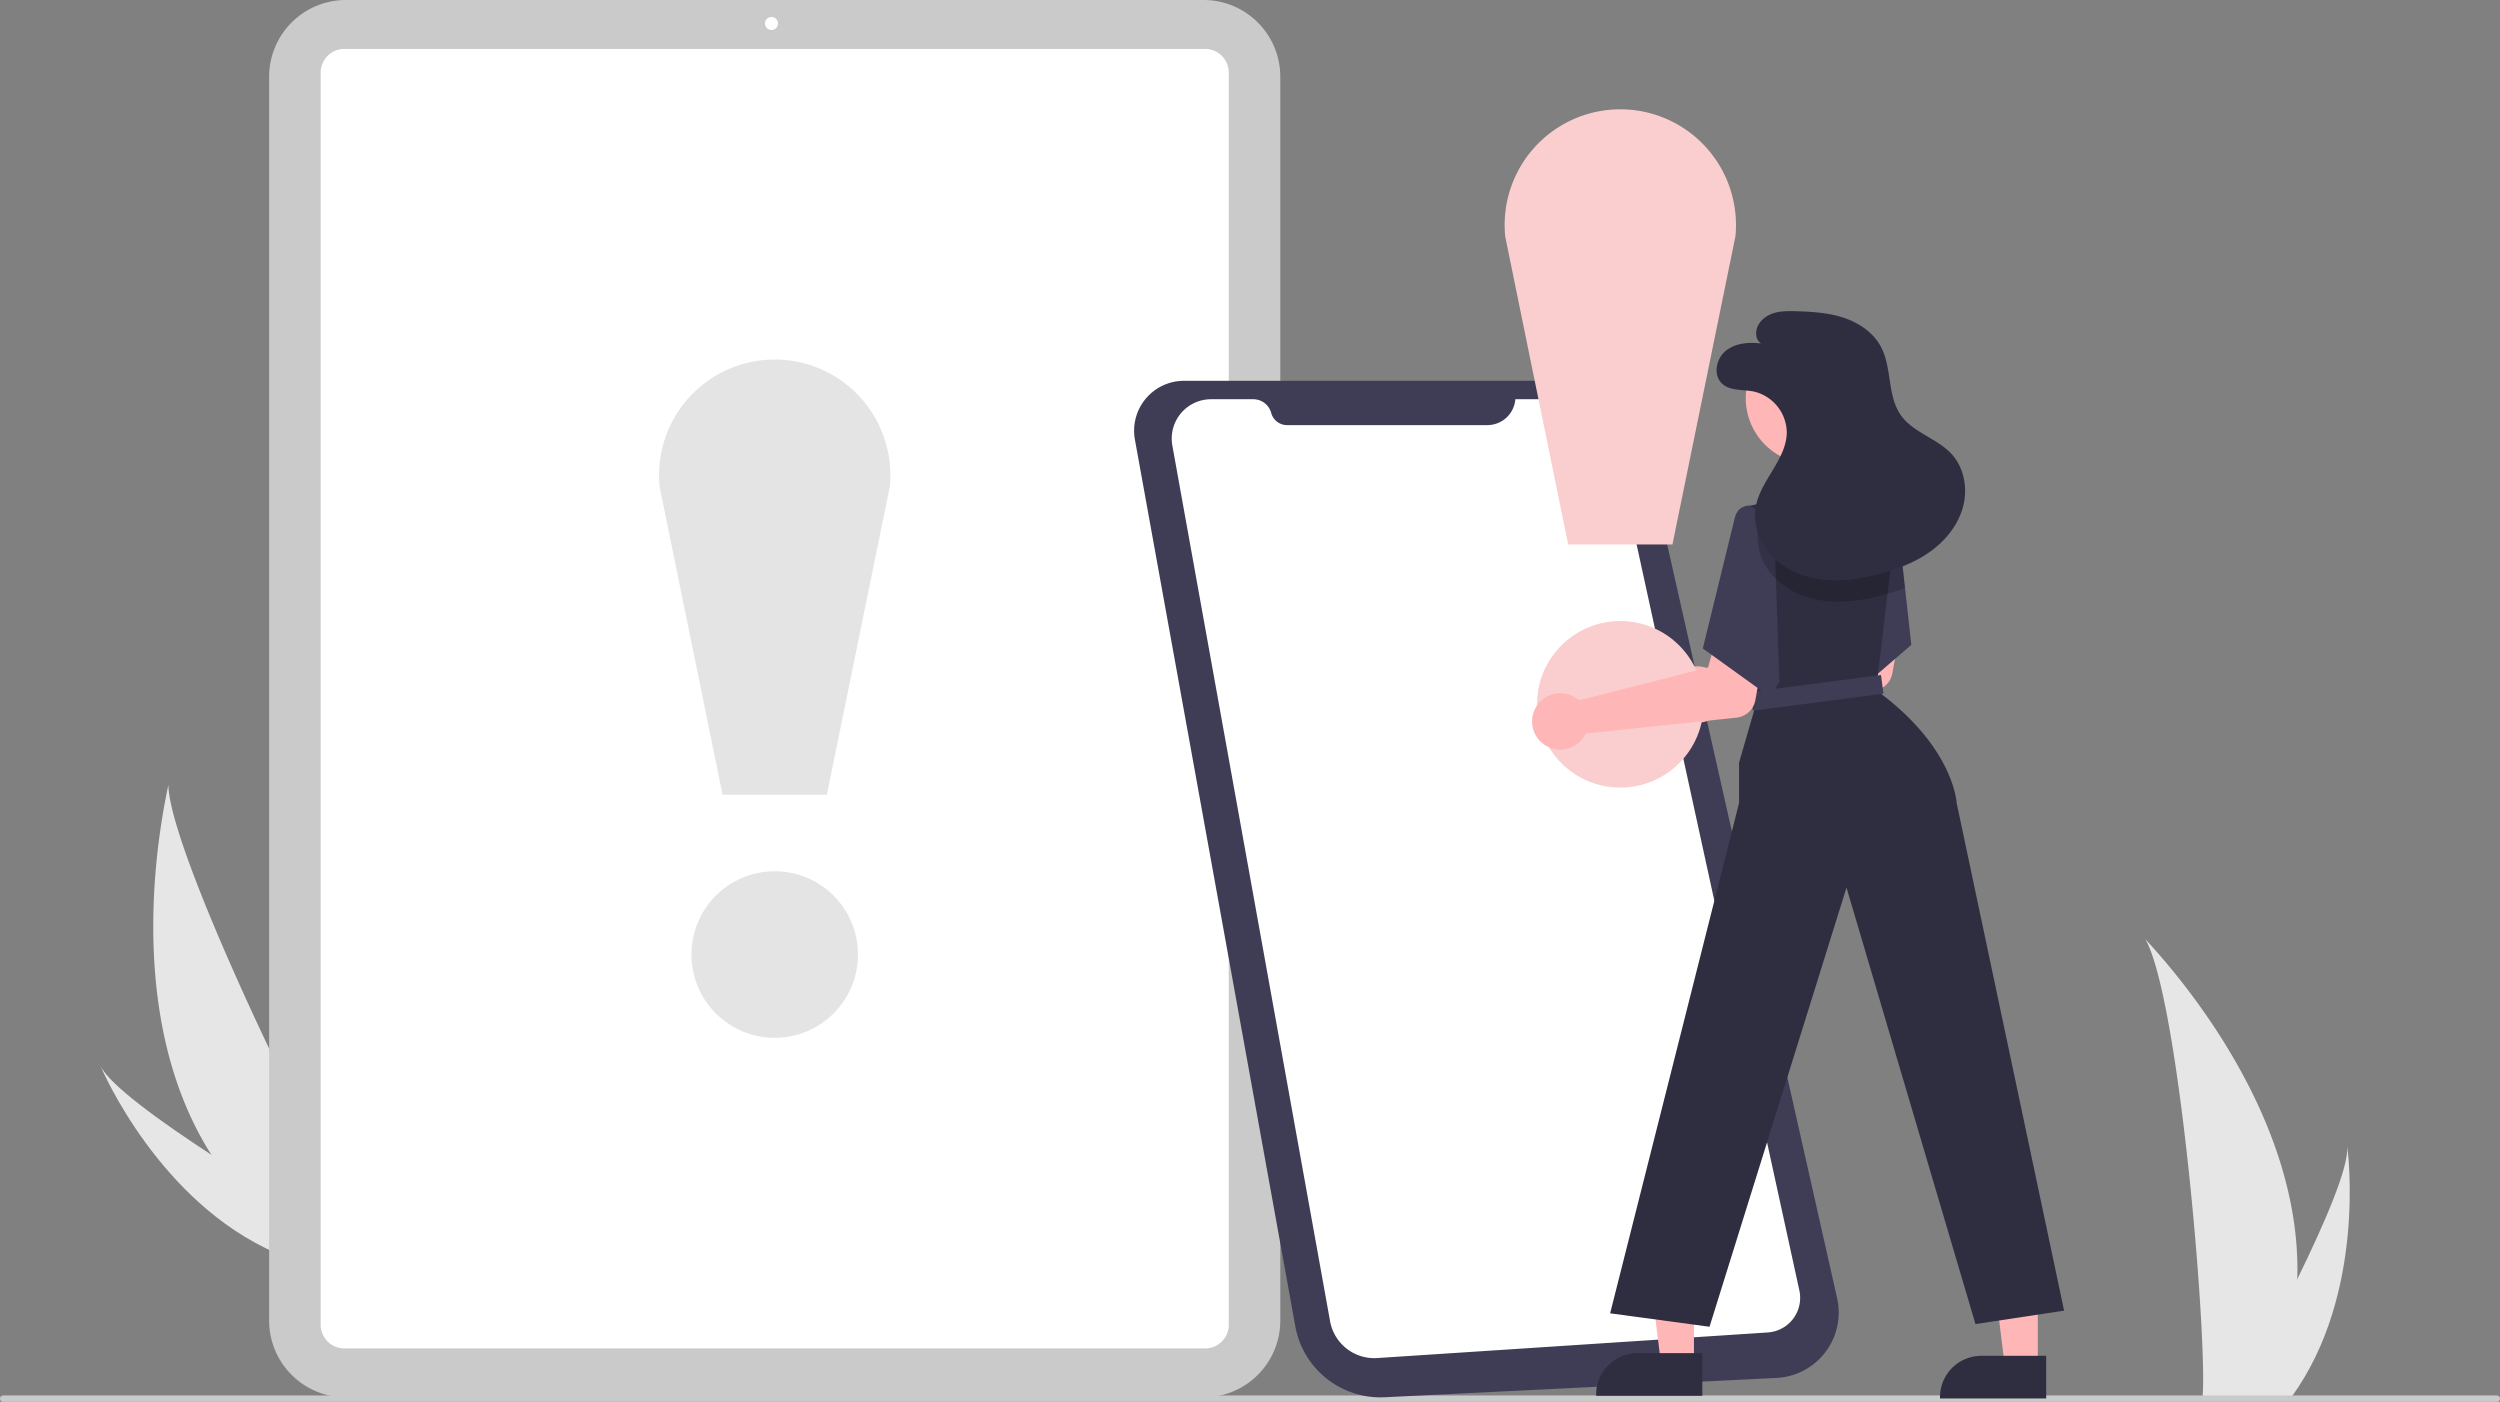 <svg xmlns="http://www.w3.org/2000/svg" width="930.675" height="521.876" data-name="Layer 1"><rect width="100%" height="100%" fill="#808080" stroke="none"/><path fill="#e6e6e6" d="M78.71 429.914a158.393 158.393 0 0 0 28.728 33.862c.254.231.515.453.776.681l23.738-14.105a59.82 59.82 0 0 1-.577-.8c-12.394-17.255-68.372-132.055-68.714-157.478-.043 2.105-20.146 81.116 16.05 137.84z" data-name="Path 133"/><path fill="#e6e6e6" d="M102.858 466.497c.366.165.74.325 1.118.478l17.809-10.582c-.278-.16-.603-.35-.974-.563-6.097-3.561-24.238-14.262-42.099-25.917-19.191-12.526-38.071-26.145-41.347-33.188.682 1.621 21.812 50.872 65.493 69.772z" data-name="Path 134"/><path fill="#e6e6e6" d="M855.2 476.194a158.394 158.394 0 0 1-7.4 43.785c-.1.329-.21.653-.319.982h-27.613c.03-.295.06-.624.088-.982 1.841-21.166-8.677-148.453-21.369-170.483 1.112 1.787 58.754 59.444 56.613 126.698z" data-name="Path 133"/><path fill="#e6e6e6" d="M853.128 519.979c-.23.329-.47.658-.717.982h-20.716c.157-.28.34-.61.55-.982 3.422-6.176 13.551-24.642 22.953-43.785 10.1-20.572 19.374-41.924 18.593-49.652.242 1.742 7.234 54.876-20.663 93.437z" data-name="Path 134"/><path fill="#cacaca" d="M448.068 520.193H128.74a28.58 28.58 0 0 1-28.548-28.548V28.548A28.58 28.58 0 0 1 128.74 0h319.328a28.58 28.58 0 0 1 28.548 28.548v463.097a28.58 28.58 0 0 1-28.548 28.548z"/><path fill="#fff" d="M448.63 501.979H128.178a8.81 8.81 0 0 1-8.8-8.8V27.014a8.81 8.81 0 0 1 8.8-8.8H448.63a8.81 8.81 0 0 1 8.8 8.8V493.18a8.81 8.81 0 0 1-8.8 8.8z"/><circle cx="287.19" cy="8.743" r="2.429" fill="#fff"/><path fill="#cacaca" d="M929.485 521.876H1.19a1.19 1.19 0 1 1 0-2.381h928.294a1.19 1.19 0 1 1 0 2.381z"/><circle cx="288.401" cy="355.346" r="31" fill="#e4e4e4"/><path fill="#e4e4e4" d="M307.81 295.846h-38.817l-23.434-114.63a43.06 43.06 0 1 1 85.692-.05z"/><path fill="#3f3d56" d="M440.918 141.766h141.874a30.16 30.16 0 0 1 29.42 23.527L683.9 483.26a24.375 24.375 0 0 1-22.58 29.707l-145.847 7.185a32.203 32.203 0 0 1-33.273-26.431l-40.664-224.807-7.692-42.523-11.351-62.752a18.57 18.57 0 0 1 18.426-21.874z"/><path fill="#fff" d="M564.114 148.62h16.561a20.843 20.843 0 0 1 20.364 16.4l68.809 315.374a12.915 12.915 0 0 1-11.774 15.64L512.7 505.562a16.726 16.726 0 0 1-17.555-13.725l-58.715-325.97a14.65 14.65 0 0 1 14.418-17.246h15.71a6.914 6.914 0 0 1 6.676 5.116 6.104 6.104 0 0 0 5.894 4.517h74.584a10.434 10.434 0 0 0 10.403-9.633z"/><path fill="#ffb6b6" d="M637.487 249.714a10.525 10.525 0 0 1 1.316 1.007l48.056-12.25 3.279-11.594 18.143 2.66-3.81 21.089a8 8 0 0 1-7.034 6.533l-56.111 5.91a10.497 10.497 0 1 1-3.84-13.355z"/><circle cx="603.192" cy="262.195" r="31" fill="#facece"/><path fill="#facece" d="M622.6 202.695h-38.816L560.35 88.065a43.06 43.06 0 1 1 85.692-.051z"/><path fill="#3f3d56" d="m711.524 240.061-12.38 10.68-17.32 14.93-7.65-39.14-.8-4.07-.63-3.23 17.55-30.57 14.63.84 1 .06.02.22.23 2.05 3 26.98.07.65 2.28 20.6z"/><path fill="#ffb6b6" d="m630.606 507.736-12.26-.001-5.833-47.288 18.095.001-.002 47.288z"/><path fill="#2f2e41" d="m633.732 519.62-39.53-.002v-.5a15.387 15.387 0 0 1 15.386-15.386l24.145.001z"/><path fill="#ffb6b6" d="m758.606 508.736-12.26-.001-5.833-47.288 18.095.001-.002 47.288z"/><path fill="#2f2e41" d="m761.732 520.62-39.53-.002v-.5a15.387 15.387 0 0 1 15.386-15.386l24.145.001zm6.672-32.709-33 5-48.01-162.48-50.99 163.48-37-5 48-190v-15l6.5-22.5-.68-6.09-4.73-42.59-2.05-18.47-.133-1.193a4.056 4.056 0 0 1 3.193-4.417l15.4-3.24h25.17l14.85 4.09 1.02.28.46.13-.23 1.92-3.48 29.18-.19 1.6-3.36 28.13-.74 6.17c29 21 30 42 30 42z"/><circle cx="674.447" cy="148.199" r="24.561" fill="#ffb6b6"/><path fill="#3f3d56" d="m651.658 257.621 48.586-6.354.908 6.941-48.586 6.354z"/><path fill="#ffb6b6" d="M586.487 259.714a10.525 10.525 0 0 1 1.316 1.007l48.056-12.25 3.279-11.594 18.143 2.66-3.81 21.089a8 8 0 0 1-7.034 6.534l-56.111 5.909a10.497 10.497 0 1 1-3.84-13.355z"/><path fill="#3f3d56" d="m660.404 194.911-8.5-6.5c-2.298-.871-5.447 1.605-6 4l-12 49 25 18 3.5-5.5z"/><path d="M709.174 218.811a67.676 67.676 0 0 1-6.48 2.2c-.7.21-1.42.41-2.13.6a66.019 66.019 0 0 1-14.34 2.32 45.14 45.14 0 0 1-6.26-.17 35.243 35.243 0 0 1-6.59-1.3l-.22-.06a28.906 28.906 0 0 1-11.95-6.79 23.56 23.56 0 0 1-2.11-2.35 21.239 21.239 0 0 1-4.56-16.53 14.153 14.153 0 0 1 .34-1.57 25.107 25.107 0 0 1 1.49-4.1c.27-.62.57-1.23.89-1.83l11.3-3.82h21.52l14.85 4.09 1 .06.02.22.46.13-.23 1.92z" opacity=".2"/><path fill="#2f2e41" d="M655.627 127.865c-4.593-.563-9.634-.165-13.214 2.767s-4.736 9.028-1.346 12.178c3 2.79 7.693 2.134 11.713 2.927a15.854 15.854 0 0 1 12.383 15.156c-.06 10.174-9.824 17.88-11.578 27.901-1.197 6.84 1.688 14.038 6.675 18.87s11.844 7.442 18.751 8.15 13.893-.373 20.606-2.148c6.741-1.782 13.378-4.31 19.034-8.388s10.293-9.826 12.11-16.558.512-14.45-4.168-19.62c-5.36-5.919-14.275-7.954-18.91-14.455-5.197-7.288-3.274-17.666-7.48-25.568-2.807-5.275-8.124-8.873-13.791-10.768s-11.72-2.27-17.692-2.453c-3.14-.097-6.376-.129-9.3 1.016s-5.497 3.753-5.649 6.89 1.856 4.103 1.856 4.103z"/></svg>